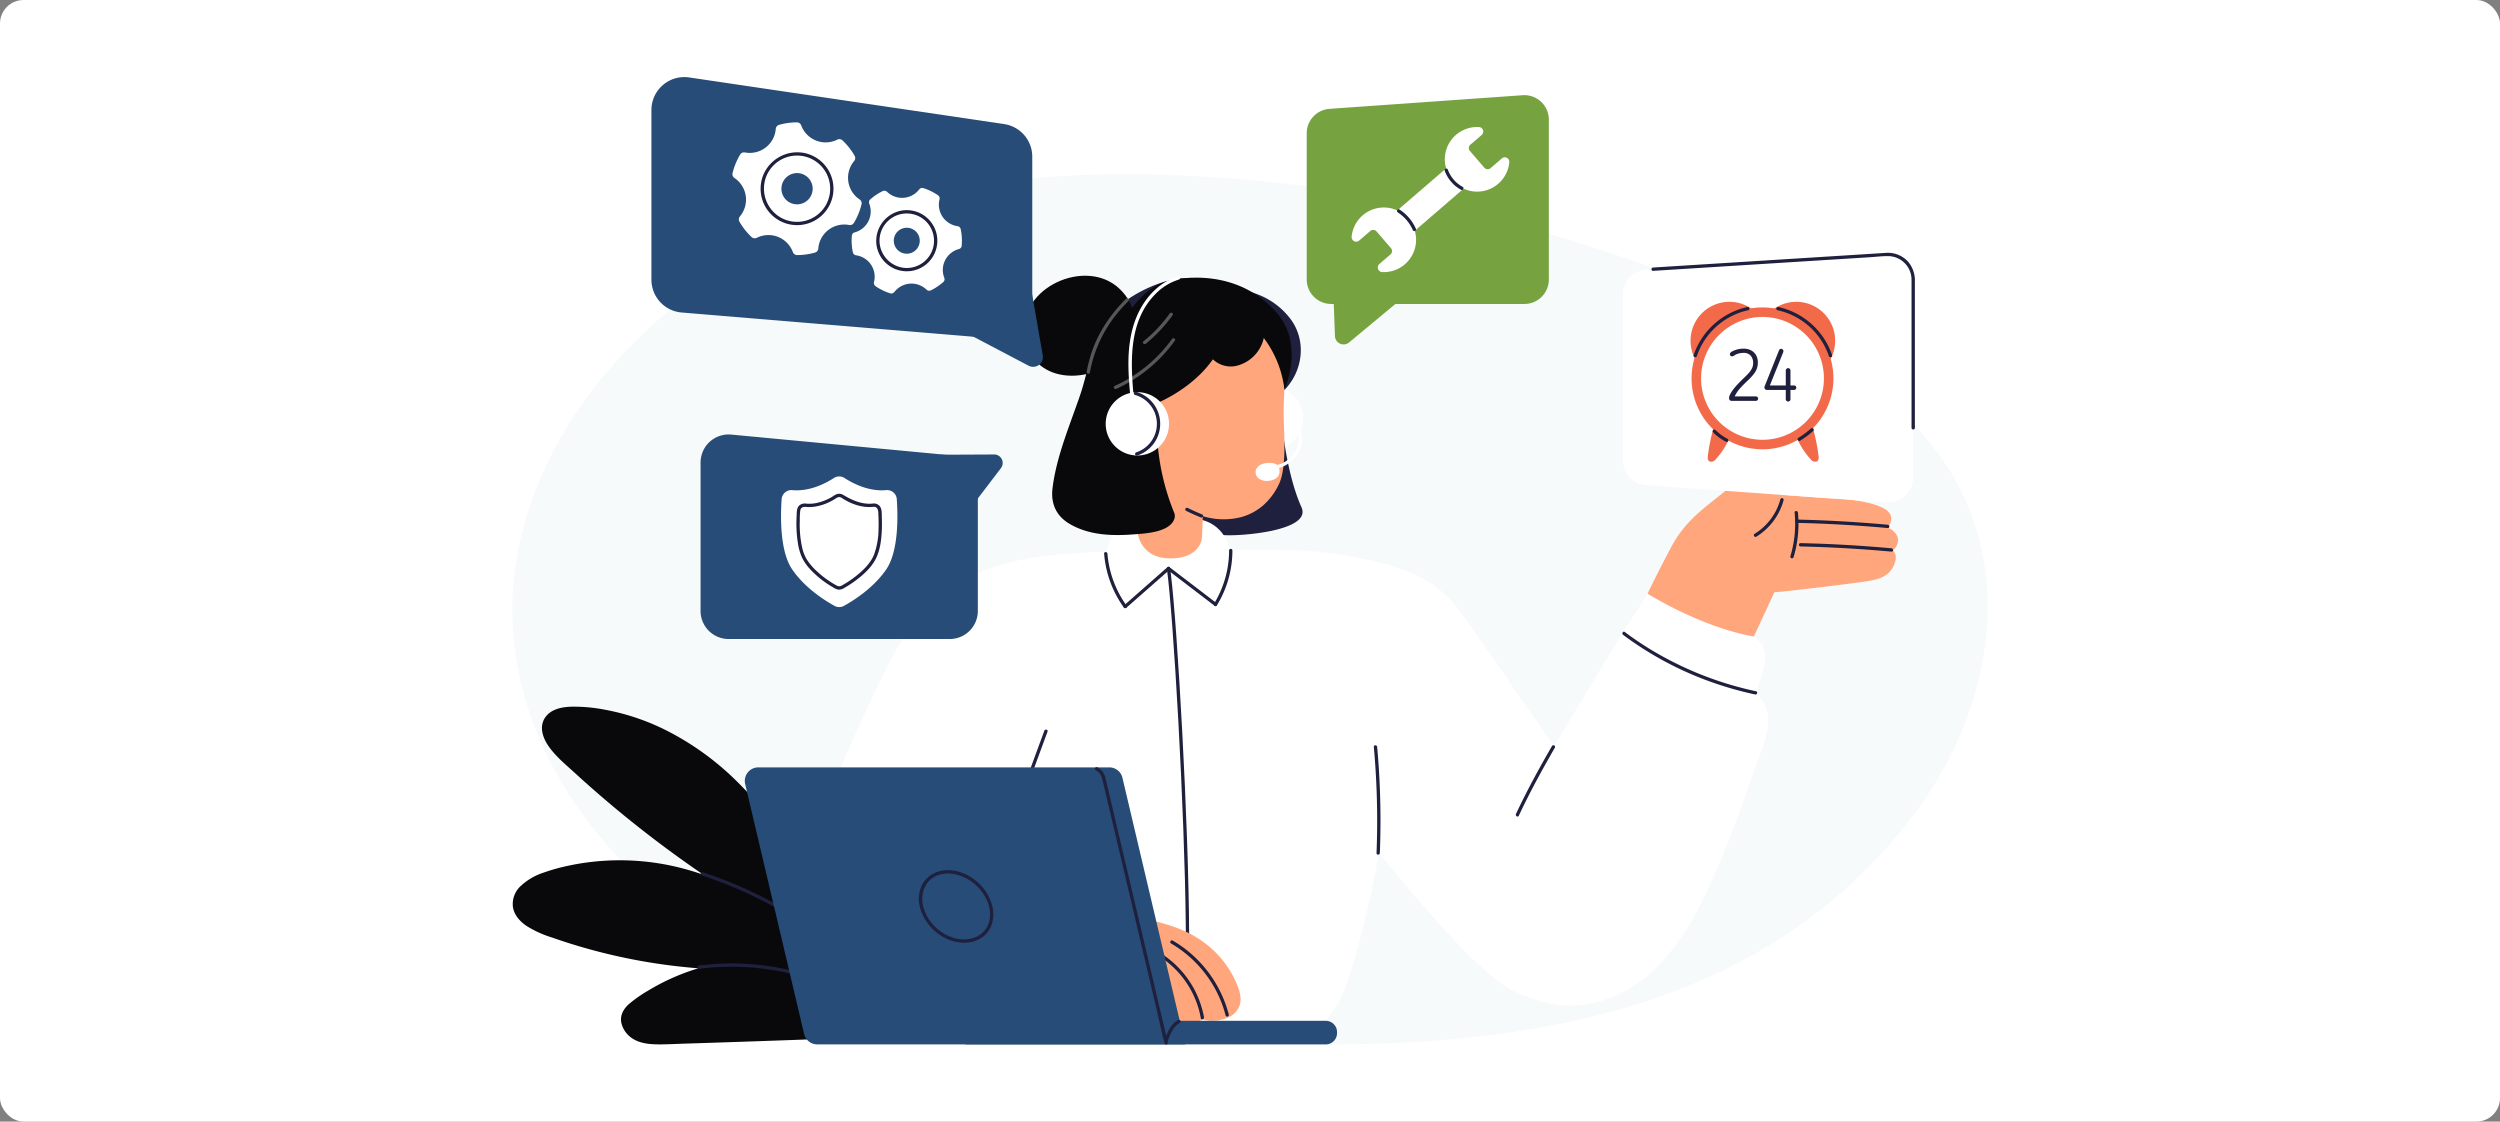 <svg xmlns="http://www.w3.org/2000/svg" width="1061" height="476" viewBox="0 0 1061 476">
  <rect x="0" y="0" width="1061" height="476" fill="#808080" stroke="none"/>
  <g id="img-reliable-it-support" transform="translate(-189 -1403)">
    <rect id="Rectangle_160" data-name="Rectangle 160" width="1061" height="476" rx="10" transform="translate(189 1403)" fill="#fff"/>
    <g id="Group_8632" data-name="Group 8632">
      <path id="Path_624" data-name="Path 624" d="M605.633,269.921c-15.93-22-38.526-38.811-62.361-52.248-27.645-15.586-57.651-27.542-88.055-37.113A630.255,630.255,0,0,0,358.381,158.6c-63.174-9.365-129.7-12.577-192.223,2.412C136.935,168.021,108.5,179.2,83.7,195.8A205.392,205.392,0,0,0,26.909,252.09C12.615,273.556,2.918,298.032.552,323.526c-2.349,25.311,2.869,50.751,14.106,73.68,23.277,47.5,68.973,82.462,119.31,100.758,61.518,22.36,146.748,21.979,211.67,21.979,95.042,0,190.5-18.271,250.422-99.329,32.671-44.2,42.726-104.9,9.573-150.694" transform="translate(406.465 1326.299)" fill="#f6fafa"/>
      <path id="Path_625" data-name="Path 625" d="M1241.433,116.634H1323.4a10.394,10.394,0,0,0,10.394-10.394V38.409a10.394,10.394,0,0,0-11.127-10.368L1240.7,33.826a10.394,10.394,0,0,0-9.662,10.368V106.24a10.394,10.394,0,0,0,10.394,10.394" transform="translate(-487.466 1415.37)" fill="#76a240"/>
      <rect id="Rectangle_192" data-name="Rectangle 192" width="42.964" height="11.377" transform="translate(774.892 1498.45) rotate(-40.764)" fill="#fff"/>
      <path id="Path_626" data-name="Path 626" d="M1323.222,226.3a13.674,13.674,0,0,1-9.625,3.313,1.949,1.949,0,0,1-1.2-3.42l4.709-4.06a1.908,1.908,0,0,0,.2-2.691l-6.084-7.057a1.908,1.908,0,0,0-2.691-.2l-4.7,4.056a1.949,1.949,0,0,1-3.2-1.711,13.71,13.71,0,1,1,22.593,11.769" transform="translate(-537.992 1288.856)" fill="#fff"/>
      <path id="Path_627" data-name="Path 627" d="M1467.818,101.492a13.71,13.71,0,1,1-8.093-24.067,1.9,1.9,0,0,1,1.081,3.337l-4.8,4.138a1.887,1.887,0,0,0-.2,2.661l6.111,7.089a1.887,1.887,0,0,0,2.661.2l4.8-4.142a1.906,1.906,0,0,1,3.134,1.649,13.661,13.661,0,0,1-4.7,9.138" transform="translate(-642.975 1379.509)" fill="#fff"/>
      <path id="Path_628" data-name="Path 628" d="M1444.672,142.595a15.148,15.148,0,0,0,6.938,8.153c.8.439,1.508-.779.712-1.218a13.67,13.67,0,0,1-6.29-7.31c-.3-.85-1.665-.484-1.36.375" transform="translate(-642.566 1332.789)" fill="#1e203d"/>
      <path id="Path_629" data-name="Path 629" d="M1371.331,206.191a17.269,17.269,0,0,1,6.42,7.582.711.711,0,0,0,.966.253.723.723,0,0,0,.253-.965,18.558,18.558,0,0,0-6.926-8.088c-.765-.494-1.473.727-.712,1.218" transform="translate(-589.104 1286.953)" fill="#1e203d"/>
      <path id="Path_630" data-name="Path 630" d="M1271.608,310.454l.877,23.332a3.662,3.662,0,0,0,6,2.679l22.53-18.723-17.488-9.474Z" transform="translate(-516.926 1211.861)" fill="#76a240"/>
      <path id="Path_631" data-name="Path 631" d="M155.019,1113.1a84.927,84.927,0,0,0-3.988-12.072,86.473,86.473,0,0,0-9.858-17.644c-.284-.392-.582-.774-.873-1.161-3.315-8.762-6.917-17.419-10.994-25.856a204.211,204.211,0,0,0-16.3-28.18,143.965,143.965,0,0,0-20.564-23.762,118.988,118.988,0,0,0-24.686-17.536,97.142,97.142,0,0,0-28.093-9.873,69.313,69.313,0,0,0-14.407-1.3c-3.875.126-8.416.99-10.866,4.313-2.878,3.9-1.308,8.7,1.184,12.342,2.993,4.37,7.276,7.853,11.153,11.4q12.5,11.452,25.785,22.011,13.334,10.6,27.389,20.249c.53.364,1.067.715,1.6,1.077q-4.106-1.463-8.323-2.595a104.836,104.836,0,0,0-48.5-1.443,83.577,83.577,0,0,0-11.524,3.2,25.719,25.719,0,0,0-9.312,5.534,10.393,10.393,0,0,0-3.317,8.984c.551,3.427,2.991,6.077,5.765,7.974a45.468,45.468,0,0,0,10.826,4.921q6.9,2.423,13.93,4.426a244.256,244.256,0,0,0,29.3,6.434q9.392,1.465,18.882,2.2a92.715,92.715,0,0,0-12.458,4.735,90.734,90.734,0,0,0-8.795,4.7,55.163,55.163,0,0,0-8.22,5.747c-2.19,1.961-3.747,4.534-3.292,7.567a10.589,10.589,0,0,0,4.6,6.917c2.815,1.922,6.345,2.478,9.684,2.589,3.911.131,7.847-.127,11.757-.25q25.022-.788,50.039-1.7,14.435-.531,28.868-1.1,1.794-1.435,3.606-2.847" transform="translate(406.166 727.203)" fill="#09090b"/>
      <path id="Path_632" data-name="Path 632" d="M292.3,1233.622a177.914,177.914,0,0,1,80.592,54.276c.587.695,1.58-.308,1-1a179.334,179.334,0,0,0-81.215-54.638c-.865-.282-1.236,1.08-.375,1.36" transform="translate(194.564 540.922)" fill="#1e203d"/>
      <path id="Path_633" data-name="Path 633" d="M287.357,1375.975a107.607,107.607,0,0,1,31.673.568,109.794,109.794,0,0,1,30.186,9.663,106.984,106.984,0,0,1,15.4,9.234c.738.531,1.443-.692.712-1.219a108.827,108.827,0,0,0-28.365-14.6,111.087,111.087,0,0,0-31.522-5.882,106.993,106.993,0,0,0-18.087.825c-.888.116-.9,1.528,0,1.411" transform="translate(198.284 438.218)" fill="#1e203d"/>
      <path id="Path_634" data-name="Path 634" d="M1413.964,794.347s3.862-10.007,4.081-15.048a9.514,9.514,0,0,0-2.425-6.866,22.844,22.844,0,0,0-6.943-4.967c-6.232-3.2-18.972-9.28-22.077-10.64-5.786-2.535-15.192-10.348-18.551-4.791-2.179,3.6-4.315,6.9-8.154,12.852-3.392,5.257-27.751,45.65-31.342,51.752-7.006-8.885-32.351-47.048-39.723-56.579-7.02-9.076-13.7-15.422-31.548-20.45a168.055,168.055,0,0,0-36.729-5.891c17.047,27.654,23.27,61.777,31.729,93.659,3.063,12.591,3.819,24.874,3.73,37.127,8.73,10.453,16.074,19.477,27.663,32.064,6.249,6.787,19.136,20.14,27.5,24.043,8.673,4.045,18.306,7.075,27.983,6.052,35.822-3.787,51.343-39.9,63.743-70.9,3.75-9.374,11-30.248,14.591-40.321,5.525-15.521-3.531-21.1-3.531-21.1" transform="translate(-479.852 902.916)" fill="#fff"/>
      <path id="Path_635" data-name="Path 635" d="M1720.553,860.854a142.5,142.5,0,0,0,42.613,21.747q6.621,2.091,13.417,3.551c.885.191,1.263-1.169.375-1.36a144.959,144.959,0,0,1-44.665-17.688q-5.693-3.461-11.028-7.468c-.726-.546-1.43.679-.712,1.218" transform="translate(-842.713 811.579)" fill="#1e203d"/>
      <path id="Path_636" data-name="Path 636" d="M677.5,826.281c-8.459-31.883-14.682-66-31.728-93.659a404.849,404.849,0,0,0-40.846.251c-39.969,1.8-93.406-6.739-121.816,28.993-6.976,8.774-12.083,18.853-16.87,28.935q-8.458,17.811-16.221,35.943c-5.193,12.1-10.287,24.281-14.889,36.621-4.292,11.508-7.944,24.11-5.115,36.42,2.18,9.49,8.008,17.7,15.419,23.872a65.135,65.135,0,0,0,27.95,13.2c2.672.586,5.365,1.035,8.07,1.385H593.056c8.873-1.483,17.7-3.229,26.485-5.174,8.612-1.907,16.02,5.785,24.842,5.174,7.845-.543,13.687-6.6,17.816-13.972,7.393-13.194,16.38-57.921,17.041-63.237q1.008,1.2,1.986,2.373c.089-12.254-.667-24.537-3.73-37.127" transform="translate(94.934 904.012)" fill="#fff"/>
      <path id="Path_637" data-name="Path 637" d="M1153.987,493.075a13.437,13.437,0,1,1-13.437-13.437,13.437,13.437,0,0,1,13.437,13.437" transform="translate(-411.999 1087.419)" fill="#fff"/>
      <path id="Path_638" data-name="Path 638" d="M1030.405,480.625c-8.224-18.3-9.323-47.779-9.323-47.779l-.389.577c-.382-1.825-.689-3.537-.878-5.044-.836-6.645-1.87-12.031-7.869-16.145-3.695-2.534-8.117-2.763-13.2,1.611-4.874,4.192-7.48,10.934-10.535,16.471a58.492,58.492,0,0,0-7.177,20.835c-.875,6.9-25.905,14-23.014,20.692,2.628,6.08,12.983,13.2,19.3,15.6a69.371,69.371,0,0,0,20,4.953c6.044.613,37.662-1.58,33.084-11.769" transform="translate(-289.043 1137.68)" fill="#1e203d"/>
      <path id="Path_639" data-name="Path 639" d="M967.255,714.255H927.269a6.1,6.1,0,0,1-6.1-6.1v-7.927a15.5,15.5,0,0,1,15.5-15.5h21.19a15.5,15.5,0,0,1,15.5,15.5v7.927a6.1,6.1,0,0,1-6.1,6.1" transform="translate(-262.448 938.495)" fill="#fff"/>
      <path id="Path_640" data-name="Path 640" d="M1014.308,759.93c.443,3.152.785,6.654,1.092,9.949.463,4.961.861,9.929,1.233,14.9q.693,9.243,1.274,18.495.674,10.567,1.251,21.14.62,11.281,1.145,22.567.532,11.427.961,22.858.408,10.952.7,21.908.257,10.019.362,20.041c.051,5.642.055,11.286-.053,16.927-.081,4.228-.207,8.461-.546,12.677q-.093,1.155-.215,2.308c-.1.9,1.314.895,1.411,0,.411-3.809.565-7.647.677-11.474.157-5.331.185-10.667.166-16-.023-6.464-.125-12.928-.269-19.39q-.242-10.878-.63-21.751-.4-11.383-.906-22.762t-1.108-22.736q-.572-10.789-1.233-21.574-.594-9.641-1.281-19.276c-.38-5.283-.786-10.564-1.25-15.84-.333-3.775-.682-7.55-1.148-11.31q-.126-1.015-.268-2.029c-.126-.9-1.486-.514-1.361.375" transform="translate(-330.079 884.526)" fill="#1e203d"/>
      <path id="Path_641" data-name="Path 641" d="M948.291,776.44l18.373-16.159c.683-.6-.318-1.6-1-1l-18.372,16.159c-.683.6.318,1.6,1,1" transform="translate(-281.256 884.485)" fill="#1e203d"/>
      <path id="Path_642" data-name="Path 642" d="M1035.4,774.258,1015.438,759c-.721-.551-1.425.674-.712,1.218l19.96,15.257c.721.551,1.424-.674.712-1.218" transform="translate(-330.173 884.658)" fill="#1e203d"/>
      <path id="Path_643" data-name="Path 643" d="M917.038,736.851a45.26,45.26,0,0,0,8.339,22.8c.526.73,1.75.027,1.218-.712a43.894,43.894,0,0,1-8.146-22.087c-.072-.9-1.483-.907-1.411,0" transform="translate(-259.449 901.132)" fill="#1e203d"/>
      <path id="Path_644" data-name="Path 644" d="M1088.411,755.1a44.752,44.752,0,0,0,6.559-23.268.706.706,0,0,0-1.411,0,43.329,43.329,0,0,1-6.366,22.556c-.475.777.745,1.486,1.218.712" transform="translate(-382.933 904.779)" fill="#1e203d"/>
      <path id="Path_645" data-name="Path 645" d="M1335.022,1036.3a347.36,347.36,0,0,1,1.4,35.093q-.055,4.982-.253,9.96c-.036.908,1.375.906,1.411,0a347.472,347.472,0,0,0-.386-35.119q-.308-4.973-.759-9.935c-.081-.9-1.493-.906-1.411,0" transform="translate(-562.972 683.685)" fill="#1e203d"/>
      <path id="Path_646" data-name="Path 646" d="M1556.313,1065.346c4.62-9.874,9.867-19.434,15.307-28.876a.706.706,0,0,0-1.218-.712c-5.44,9.442-10.687,19-15.308,28.876-.383.818.834,1.535,1.219.712" transform="translate(-722.729 683.836)" fill="#1e203d"/>
      <path id="Path_647" data-name="Path 647" d="M799.714,1011.726l-9.265,25.18c-.314.854,1.049,1.222,1.36.375l9.266-25.18c.314-.853-1.049-1.221-1.361-.375" transform="translate(-167.493 701.385)" fill="#1e203d"/>
      <path id="Path_648" data-name="Path 648" d="M919.094,319.118c8.35-5.21,19.541-9.169,29.6-7.342,13.611,2.473,11.857,18.908,7.308,28.462-3.83,8.044-11.731,16.709-21.16,19.733a32.889,32.889,0,0,1,.5,9.983c-.426,4.228-1.173,8.236-1.173,8.236s.028,9.626-7.516,12.568v-5.53s-13.119-4.9-20.19-20.6-1.889-36.46,12.626-45.516" transform="translate(-249.499 1209.641)" fill="#1e203d"/>
      <path id="Path_649" data-name="Path 649" d="M1026.048,336.145a36.673,36.673,0,0,1,18.529-7.653,34.834,34.834,0,0,1,17.794,2.491,31.362,31.362,0,0,1,13.317,10.57c6.394,9.132,4.84,21.519-2.9,29.546-2.438-1.967-4.084-3.8-6.552-5.734q-9.843-7.719-20-15.1-9.951-7.232-20.192-14.12" transform="translate(-338.61 1197.356)" fill="#1e203d"/>
      <path id="Path_650" data-name="Path 650" d="M1018.055,343.425c-8.935-25.376-51.021-37.746-63.306-1.363-4.7,13.929.347,29.385,4.815,42.637,4.179,12.392,7.732,24.938,20.173,31.354a30.057,30.057,0,0,0,21.571,2.538,23.792,23.792,0,0,0,9.49-5.17,27.838,27.838,0,0,0,6.554-9.031c3.3-7.08,1.987-21.82,1.891-29.534-.115-9.308,1.9-22.655-1.188-31.432" transform="translate(-285.467 1203.847)" fill="#ffa67d"/>
      <path id="Path_653" data-name="Path 653" d="M997.412,558.432s-.788,29.05-1.374,42.132c0,0-.558,9.163-14.163,8.76-12.76-.378-13.25-11.72-13.25-11.72l.2-39.792Z" transform="translate(-296.912 1030.651)" fill="#ffa67d"/>
      <path id="Path_655" data-name="Path 655" d="M964.512,522.208c5.934-5.934,4.318-16-3.755-18.974-8.378-3.091-14.731,4.5-14.533,10.261.313,9.1,11.225,15.776,18.288,8.713" transform="translate(-280.642 1070.803)" fill="#ffa67d"/>
      <path id="Path_656" data-name="Path 656" d="M970.307,526.042a9.183,9.183,0,0,0,1.2,10.613c.607.678,1.6-.323,1-1a7.728,7.728,0,0,1-.976-8.9c.442-.794-.776-1.506-1.218-.712" transform="translate(-297.289 1053.974)" fill="#1e203d"/>
      <path id="Path_660" data-name="Path 660" d="M1043.161,668.8q3.115,1.53,6.332,2.836a.71.71,0,0,0,.868-.493.723.723,0,0,0-.493-.868c-2.03-.825-4.028-1.728-5.995-2.694a.724.724,0,0,0-.965.253.712.712,0,0,0,.253.965" transform="translate(-350.787 951.003)" fill="#1e203d"/>
      <path id="Path_661" data-name="Path 661" d="M943.043,364.081s14.813-5.855,23.638-18.549a11.017,11.017,0,0,0,9.453,2.891,15.637,15.637,0,0,0,12.145-11.94,45.287,45.287,0,0,1,8.759,21.8s8.632-18.536-3.056-32.235-29.226-17.4-45.79-13.951-26.8,31.194-26.351,34.94c3.645,30.289,21.2,17.041,21.2,17.041" transform="translate(-262.928 1209.956)" fill="#09090b"/>
      <path id="Path_662" data-name="Path 662" d="M888.316,475.044a98.809,98.809,0,0,1-7.025-29.322l-3.85,2.055c-.361-1.253-.734-2.454-1.1-3.546-.4-1.944,6.88-3.692,6.469-5.632l-2.884-13.622c-1.382-6.526-4.675-16.872-10.356-21.049-3.5-2.572-10.231-7.511-13.588-1.358-3.88,7.112-5.032,15.032-7.437,22.138-4.4,12.987-10.178,26.277-11.857,39.961-.8,6.49,1.548,11.75,7.183,15.088,8.336,4.938,18.2,5.194,27.256,4.5,4.774-.367,15.417-.814,17.307-6.7a3.635,3.635,0,0,0-.123-2.508" transform="translate(-200.998 1145.534)" fill="#09090b"/>
      <path id="Path_663" data-name="Path 663" d="M933.123,426.242A62.612,62.612,0,0,0,957.965,405.8c.531-.739-.693-1.444-1.218-.712a61.247,61.247,0,0,1-24.336,19.935c-.825.375-.109,1.592.712,1.218" transform="translate(-270.35 1141.778)" fill="#575757"/>
      <path id="Path_664" data-name="Path 664" d="M978.3,378.325a61.027,61.027,0,0,0,11.41-12.145c.527-.741-.7-1.447-1.218-.712a59.754,59.754,0,0,1-11.189,11.859c-.707.57.3,1.563,1,1" transform="translate(-303.041 1170.55)" fill="#575757"/>
      <path id="Path_665" data-name="Path 665" d="M833.4,313.175c-14.128-13.018-42.476-.391-40.038,19.728,2.757,22.745,31.821,21.425,42.771,6.254,6.173-8.553,5.017-18.84-2.733-25.982" transform="translate(-169.533 1212.147)" fill="#09090b"/>
      <path id="Path_666" data-name="Path 666" d="M906.673,342.936c-6.311,6.376-11.44,13.662-14.4,22.185a62.644,62.644,0,0,0-2.314,8.771c-.17.887,1.189,1.267,1.36.375a55.29,55.29,0,0,1,11.509-25.008c1.526-1.855,3.157-3.619,4.846-5.326a.706.706,0,0,0-1-1" transform="translate(-239.774 1186.838)" fill="#575757"/>
      <path id="Path_667" data-name="Path 667" d="M946.364,501.764a13.437,13.437,0,1,1-13.437-13.437,13.437,13.437,0,0,1,13.437,13.437" transform="translate(-261.232 1081.109)" fill="#fff"/>
      <path id="Path_668" data-name="Path 668" d="M963.569,488.93a12.736,12.736,0,0,1,.542,24.358c-.856.288-.489,1.651.375,1.36a14.149,14.149,0,0,0-.542-27.079.706.706,0,0,0-.375,1.361" transform="translate(-292.88 1081.682)" fill="#1e203d"/>
      <path id="Path_669" data-name="Path 669" d="M1157.091,597.872c-2.366.116-5.162,1.115-5.313,3.836-.146,2.624,2.567,3.9,4.833,3.85,2.49-.06,5.14-1.138,5.319-3.728.206-2.984-1.634-4.116-4.839-3.959" transform="translate(-429.906 1001.572)" fill="#fff"/>
      <path id="Path_670" data-name="Path 670" d="M1176.9,561.491c3.795.254,7.5-2.289,9.714-5.183a11.864,11.864,0,0,0,1.994-11.354c-.312-.844-1.677-.479-1.36.375a10.5,10.5,0,0,1-1.693,10.058c-1.944,2.6-5.271,4.92-8.654,4.693-.906-.061-.9,1.35,0,1.411" transform="translate(-447.66 1040.336)" fill="#fff"/>
      <path id="Path_671" data-name="Path 671" d="M957.142,361.925c-1.5-15.576-2.888-33.771,9.173-45.824a23.608,23.608,0,0,1,9.811-5.991.706.706,0,0,0-.375-1.36c-6.916,2.092-12.337,7.313-15.809,13.529-4.062,7.273-5.273,15.642-5.238,23.875.022,5.272.521,10.527,1.027,15.77.086.9,1.5.9,1.411,0" transform="translate(-286.803 1211.535)" fill="#fff"/>
      <path id="Path_672" data-name="Path 672" d="M1863.334,624.284a6.114,6.114,0,0,0,2.184-4.181c.139-2.26-2.043-4.753-4.542-5.506a5.514,5.514,0,0,0,1.635-4.29c-.24-1.848-1.744-3.126-3.337-3.968a30.011,30.011,0,0,0-6.909-2.351,79.367,79.367,0,0,0-16.04-1.882c-4.968-.162-16.72-1.3-18.781-1.293,1.194-2.569,2.27-3.631,3.387-6.236a10.969,10.969,0,0,0,.624-7.849,5.477,5.477,0,0,0-6.126-3.613c-3.547.455-6.643,3.041-9.425,5.171-6.942,5.315-13.777,10.759-20.609,16.2-7.427,5.918-12.331,11-16.586,19.163-3.573,6.859-4.965,9.457-9.636,18.978,0,0,22.317,14.116,45.11,18.2,0,0,4.592-9.729,8.684-18.744,14.7-1.412,35.9-4.189,37.758-4.48,4.589-.718,8.6-1.266,11.414-4.481,1.562-1.784,2.84-4.869,2.272-7a4.118,4.118,0,0,0-1.076-1.847" transform="translate(-870.976 1012.318)" fill="#ffa67d"/>
      <path id="Path_673" data-name="Path 673" d="M1935.27,653.078a24.761,24.761,0,0,1-10.922,14.633c-.773.473-.065,1.694.712,1.218a26.222,26.222,0,0,0,11.571-15.476.706.706,0,0,0-1.361-.375" transform="translate(-990.678 961.837)" fill="#1e203d"/>
      <path id="Path_674" data-name="Path 674" d="M1988.842,687.159q19.326.44,38.588,2.2c.9.083.9-1.329,0-1.411q-19.25-1.762-38.588-2.2a.706.706,0,0,0,0,1.411" transform="translate(-1037.258 937.75)" fill="#1e203d"/>
      <path id="Path_675" data-name="Path 675" d="M1994.518,723.686q19.326.44,38.589,2.2c.9.083.9-1.328,0-1.411q-19.251-1.762-38.589-2.2a.706.706,0,0,0,0,1.411" transform="translate(-1041.379 911.225)" fill="#1e203d"/>
      <path id="Path_676" data-name="Path 676" d="M1982.338,673.194a48.219,48.219,0,0,1-1.8,18.543.706.706,0,0,0,1.36.375,49.3,49.3,0,0,0,1.848-18.918c-.087-.9-1.5-.9-1.411,0" transform="translate(-1031.7 947.356)" fill="#1e203d"/>
      <path id="Path_677" data-name="Path 677" d="M953.98,1332.106a41.91,41.91,0,0,0-8.436-12.729,44.955,44.955,0,0,0-15.28-10.21,65.309,65.309,0,0,0-8.955-2.956c-2.935-.752-6.469-1.982-9.505-1.312a11.994,11.994,0,0,0-4.374,1.977,9.841,9.841,0,0,0-6.686-.971,12.47,12.47,0,0,0-6.733,4.139,15.324,15.324,0,0,0-3.337,7.865,20.2,20.2,0,0,0,3.982,14.929,17.262,17.262,0,0,0,5.6,4.8,15.139,15.139,0,0,0,7.607,1.585,23.286,23.286,0,0,1,5.044.14,9.648,9.648,0,0,1,3.84,1.793c2.256,1.655,4.13,3.746,6.563,5.168,4.736,2.766,11.2,3.576,16.232,1.105.026-.012.049-.028.075-.041a16.539,16.539,0,0,0,10.985-.965,8.646,8.646,0,0,0,4.823-5.485c.756-2.966-.308-6.105-1.446-8.828" transform="translate(-240.177 488.288)" fill="#ffa67d"/>
      <path id="Path_678" data-name="Path 678" d="M1019.807,1339.183a50.179,50.179,0,0,1,20.268,22.357,48.7,48.7,0,0,1,2.9,8.206.706.706,0,0,0,1.36-.375,51.47,51.47,0,0,0-16.517-26.26,50.672,50.672,0,0,0-7.3-5.147.706.706,0,0,0-.712,1.218" transform="translate(-333.83 464.21)" fill="#1e203d"/>
      <path id="Path_679" data-name="Path 679" d="M993.231,1354.213a39.519,39.519,0,0,1,17.794,20.09,39,39,0,0,1,2.12,7.5c.159.892,1.519.514,1.36-.375a40.866,40.866,0,0,0-13.965-23.954,39.857,39.857,0,0,0-6.6-4.478c-.8-.432-1.512.786-.712,1.218" transform="translate(-314.525 453.288)" fill="#1e203d"/>
      <path id="Path_680" data-name="Path 680" d="M1730.83,372.778l101.976,7.365a10.627,10.627,0,0,0,11.393-10.6v-84.02a10.627,10.627,0,0,0-11.294-10.606l-101.976,6.413a10.627,10.627,0,0,0-9.96,10.606v70.243a10.627,10.627,0,0,0,9.862,10.6" transform="translate(-843.233 1236.095)" fill="#fff"/>
      <path id="Path_681" data-name="Path 681" d="M1877.159,346.662V284.551a12.258,12.258,0,0,0-2.694-8.189,11.494,11.494,0,0,0-9.581-3.964q-1.671.1-3.342.211l-15.823.995-23.091,1.452-24.692,1.553-20.648,1.3-10.726.675-.5.031c-.9.057-.908,1.468,0,1.411l7.406-.466,18.494-1.163,24-1.509,23.92-1.5,18.257-1.148c2.639-.166,5.351-.531,8-.458a10.022,10.022,0,0,1,9.606,9.946c.01,1.165,0,2.332,0,3.5v59.444a.706.706,0,0,0,1.411,0" transform="translate(-875.488 1237.925)" fill="#1e203d"/>
      <path id="Path_682" data-name="Path 682" d="M1830.064,375.76a16.5,16.5,0,1,0,1.381-23.293,16.5,16.5,0,0,0-1.381,23.293" transform="translate(-919.432 1182.788)" fill="#f26a49"/>
      <path id="Path_683" data-name="Path 683" d="M1862.71,536.727a51.206,51.206,0,0,0-6.4-2.818c.048-.155.092-.311.141-.466.133-.423-.546-.562-.677-.14-.041.133-.079.266-.12.4-.381.015-.612.559-.215.718a80.544,80.544,0,0,0-2.872,13.523c-.1.851-.085,1.9.837,2.3a2.334,2.334,0,0,0,2.529-.957,31.589,31.589,0,0,0,3.916-5.3,33.5,33.5,0,0,0,3.065-6.826.392.392,0,0,0-.2-.426" transform="translate(-938.765 1048.635)" fill="#f26a49"/>
      <path id="Path_684" data-name="Path 684" d="M1986.5,537.153a33.52,33.52,0,0,0,3.065,6.826,31.58,31.58,0,0,0,3.915,5.3,2.336,2.336,0,0,0,2.529.958c.923-.392.937-1.445.837-2.3a80.572,80.572,0,0,0-2.872-13.523c.4-.159.166-.7-.215-.719-.041-.133-.079-.267-.12-.4-.131-.422-.81-.283-.677.14.049.155.093.311.141.467a51.188,51.188,0,0,0-6.4,2.818.392.392,0,0,0-.2.426" transform="translate(-1036.043 1048.635)" fill="#f26a49"/>
      <path id="Path_685" data-name="Path 685" d="M1958.361,375.76a16.5,16.5,0,1,1-1.382-23.293,16.5,16.5,0,0,1,1.382,23.293" transform="translate(-994.678 1182.788)" fill="#f26a49"/>
      <path id="Path_686" data-name="Path 686" d="M1887.687,387.123a30.1,30.1,0,1,1-30.1-30.1,30.1,30.1,0,0,1,30.1,30.1" transform="translate(-920.584 1176.457)" fill="#f26a49"/>
      <path id="Path_687" data-name="Path 687" d="M1860.313,547.4a21.665,21.665,0,0,0,5.435,3.98.723.723,0,0,0,.965-.253.712.712,0,0,0-.253-.965,20.426,20.426,0,0,1-5.15-3.76c-.646-.639-1.645.358-1,1" transform="translate(-944.268 1039.085)" fill="#1e203d"/>
      <path id="Path_688" data-name="Path 688" d="M1992.77,549.376a35.769,35.769,0,0,0,5.6-4.148.706.706,0,0,0-1-1,33.81,33.81,0,0,1-5.316,3.928.706.706,0,0,0,.712,1.218" transform="translate(-1039.843 1040.661)" fill="#1e203d"/>
      <path id="Path_689" data-name="Path 689" d="M1894.35,397.82a26.066,26.066,0,1,1-26.066-26.065,26.066,26.066,0,0,1,26.066,26.065" transform="translate(-931.28 1165.759)" fill="#fff"/>
      <path id="Path_690" data-name="Path 690" d="M1959.351,357.685a29.722,29.722,0,0,1,21.795,19.46c.288.856,1.651.489,1.361-.375a31.152,31.152,0,0,0-22.78-20.445c-.885-.193-1.263,1.167-.375,1.36" transform="translate(-1015.97 1176.977)" fill="#1e203d"/>
      <path id="Path_691" data-name="Path 691" d="M1853.355,356.324a31.151,31.151,0,0,0-22.78,20.445c-.29.863,1.072,1.233,1.361.375a29.722,29.722,0,0,1,21.795-19.46c.887-.193.511-1.553-.375-1.36" transform="translate(-922.796 1176.978)" fill="#1e203d"/>
      <path id="Path_692" data-name="Path 692" d="M1897.95,442.082a.9.9,0,0,1-.275.687.981.981,0,0,1-.7.26H1886.7a1.045,1.045,0,0,1-1.07-1.07,5.463,5.463,0,0,1,.031-.55,1.862,1.862,0,0,1,.153-.581,10.447,10.447,0,0,1,1.039-1.88q.643-.932,1.376-1.8t1.529-1.681q.795-.81,1.528-1.544.734-.7,1.468-1.421t1.345-1.422a8.569,8.569,0,0,0,1.223-1.819,5.025,5.025,0,0,0,.52-2.308,4.641,4.641,0,0,0-1.009-3.057,3.734,3.734,0,0,0-3.057-1.223,7.912,7.912,0,0,0-1.666.168,7.723,7.723,0,0,0-1.421.444,3.43,3.43,0,0,0-.4.2,2.828,2.828,0,0,0-.428.291,3.845,3.845,0,0,1-.489.26,1.143,1.143,0,0,1-.459.107.99.99,0,0,1-.657-.245.83.83,0,0,1-.29-.672,1.317,1.317,0,0,1,.7-1.009,10.062,10.062,0,0,1,5.136-1.346,6.9,6.9,0,0,1,2.537.444,5.34,5.34,0,0,1,1.9,1.223,5.4,5.4,0,0,1,1.177,1.834,6.114,6.114,0,0,1,.413,2.247,7.573,7.573,0,0,1-.612,3.21,9.377,9.377,0,0,1-1.589,2.384,18.388,18.388,0,0,1-1.345,1.483q-.643.627-1.223,1.177-1.467,1.376-2.812,2.874a13.764,13.764,0,0,0-2.231,3.393h8.956a.952.952,0,0,1,.7.275.914.914,0,0,1,.275.672" transform="translate(-962.805 1130.096)" fill="#1e203d"/>
      <path id="Path_693" data-name="Path 693" d="M1951.394,442.489a.927.927,0,0,1-.29.7.968.968,0,0,1-.688.275,1,1,0,0,1-.718-.275.925.925,0,0,1-.291-.7v-3.944H1941.4a.976.976,0,0,1-.78-.336,1.135,1.135,0,0,1-.291-.764,1.536,1.536,0,0,1,.062-.291,2.474,2.474,0,0,1,.183-.473l5.992-15.01a1.479,1.479,0,0,1,.382-.413.8.8,0,0,1,.474-.168.98.98,0,0,1,.657.291.928.928,0,0,1,.321.718,1.245,1.245,0,0,1-.03.336l-5.717,14.215h6.756v-6.328a.993.993,0,0,1,1.009-1.009.942.942,0,0,1,.688.291.974.974,0,0,1,.29.718v6.328h1.59a.811.811,0,0,1,.626.291.962.962,0,0,1,.26.657.945.945,0,0,1-.26.672.83.83,0,0,1-.626.275h-1.59Z" transform="translate(-1002.524 1129.933)" fill="#1e203d"/>
      <path id="Path_694" data-name="Path 694" d="M397.364,640.684H303.53a11.922,11.922,0,0,1-11.922-11.922v-62.97a11.922,11.922,0,0,1,13.041-11.87l93.834,8.843a11.922,11.922,0,0,1,10.8,11.87v54.127a11.923,11.923,0,0,1-11.922,11.922" transform="translate(194.711 1033.516)" fill="#274c77"/>
      <path id="Path_695" data-name="Path 695" d="M460.932,624.743c-7.452.688-14.284-2.934-17.679-5.141a4.123,4.123,0,0,0-4.5,0c-3.4,2.207-10.227,5.829-17.679,5.141a4.135,4.135,0,0,0-4.5,3.844c-.522,7.5-.749,22.167,4.487,29.82,5.475,8,14.1,13.342,17.963,15.462a4.119,4.119,0,0,0,3.968,0c3.861-2.12,12.488-7.461,17.963-15.462,5.236-7.652,5.009-22.319,4.487-29.82a4.135,4.135,0,0,0-4.5-3.844" transform="translate(104.156 986.268)" fill="#fff"/>
      <path id="Path_696" data-name="Path 696" d="M472.84,649.909c-4.717.524-8.84-1.3-12.781-3.648a3.2,3.2,0,0,0-2.943-.244c-.784.341-1.493.909-2.241,1.325a21.584,21.584,0,0,1-6.39,2.395,15,15,0,0,1-4,.234,3.738,3.738,0,0,0-2.871.6c-1.4,1.112-1.256,3.021-1.329,4.64a54.2,54.2,0,0,0,.633,12.093,22.97,22.97,0,0,0,1.747,5.735,20.931,20.931,0,0,0,3.866,5.288,41.1,41.1,0,0,0,9.422,7.272,5.319,5.319,0,0,0,2.138.867,4.073,4.073,0,0,0,2.4-.72,44.645,44.645,0,0,0,4.244-2.72c3.469-2.508,7.062-5.649,9.064-9.5,1.882-3.624,2.413-7.893,2.618-11.919.1-1.963.1-3.932.022-5.9-.06-1.555.137-3.629-1.014-4.839a3.215,3.215,0,0,0-2.587-.963c-.9.066-.907,1.478,0,1.411,2.247-.165,2.091,2.218,2.164,3.795.082,1.76.105,3.525.052,5.287a32.708,32.708,0,0,1-1.909,11.182c-1.5,3.741-4.7,6.783-7.811,9.237a42.949,42.949,0,0,1-4.361,3.011q-.741.449-1.5.868a2.134,2.134,0,0,1-2.366-.066,41.165,41.165,0,0,1-8.318-6.04,25.053,25.053,0,0,1-4.254-5.04,17.244,17.244,0,0,1-1.912-4.963,45.35,45.35,0,0,1-.993-11.405,29.979,29.979,0,0,1,.209-4.355c.211-1.251,1.213-1.573,2.334-1.476a16.448,16.448,0,0,0,3.628-.087,21.54,21.54,0,0,0,6.562-2.07,26.052,26.052,0,0,0,2.422-1.349,3.226,3.226,0,0,1,1.435-.679,2.483,2.483,0,0,1,1.541.583c3.85,2.458,8.464,4.079,13.074,3.568.892-.1.9-1.511,0-1.411" transform="translate(86.805 966.784)" fill="#1e203d"/>
      <path id="Path_697" data-name="Path 697" d="M658.288,585l22.986-.109a3.605,3.605,0,0,1,2.885,5.79l-17.477,22.94-10.047-16.806Z" transform="translate(-70.356 1010.988)" fill="#274c77"/>
      <path id="Path_698" data-name="Path 698" d="M390.928,1187.386H547.116L520.435,1074.24a5.746,5.746,0,0,0-5.592-4.427H365.913a5.745,5.745,0,0,0-5.592,7.064l25.016,106.082a5.746,5.746,0,0,0,5.592,4.427" transform="translate(144.928 658.857)" fill="#274c77"/>
      <path id="Path_699" data-name="Path 699" d="M630.364,1244.772a20.737,20.737,0,0,0,13.5,14.333c5.772,1.906,12.829.714,16.074-4.883,3.326-5.737,1.112-12.95-2.891-17.721-4.262-5.078-11.335-8.491-18.014-6.96a11.629,11.629,0,0,0-7.43,5.315,13.49,13.49,0,0,0-1.236,9.915c.2.885,1.562.51,1.36-.375-1.207-5.3.8-11.054,6.188-13.05,5.8-2.148,12.38.449,16.632,4.544,4.151,4,7.012,10.379,4.9,16.09-2,5.406-7.951,7.387-13.263,6.286a19.249,19.249,0,0,1-14.454-13.87c-.215-.882-1.576-.508-1.36.375" transform="translate(-50.98 543.136)" fill="#1e203d"/>
      <path id="Path_700" data-name="Path 700" d="M844.51,1462.623H692.4a4.781,4.781,0,0,0-4.782,4.781v.443a4.782,4.782,0,0,0,4.782,4.781H844.51a4.782,4.782,0,0,0,4.781-4.781v-.443a4.781,4.781,0,0,0-4.781-4.781" transform="translate(-92.854 373.615)" fill="#274c77"/>
      <path id="Path_701" data-name="Path 701" d="M933.681,1186.3l-2.764-11.722-6.551-27.779-7.86-33.332-6.564-27.833c-.929-3.941-1.786-7.908-2.79-11.831a6.6,6.6,0,0,0-3.351-4.245c-.8-.423-1.517.794-.712,1.218,2.318,1.222,2.684,3.324,3.212,5.563l1.8,7.652,6.27,26.587,7.769,32.945,6.819,28.915c1.1,4.668,2.038,9.414,3.31,14.04.018.065.031.132.047.2.208.883,1.569.509,1.36-.375" transform="translate(-249.066 659.104)" fill="#1e203d"/>
      <path id="Path_702" data-name="Path 702" d="M1016.412,1461.053a9.642,9.642,0,0,0-3.318,3.273,20.505,20.505,0,0,0-2.412,5.385.706.706,0,0,0,1.36.375,19.308,19.308,0,0,1,2.2-4.948,8.253,8.253,0,0,1,2.878-2.867c.8-.433.087-1.651-.712-1.218" transform="translate(-327.428 374.821)" fill="#1e203d"/>
      <path id="Path_703" data-name="Path 703" d="M361.951,111.015l-133.683-11.1A13.975,13.975,0,0,1,215.45,85.987V13.981A13.975,13.975,0,0,1,231.472.157L365.154,19.952a13.974,13.974,0,0,1,11.928,13.824V97.088a13.975,13.975,0,0,1-15.131,13.927" transform="translate(250.014 1435.71)" fill="#274c77"/>
      <path id="Path_704" data-name="Path 704" d="M342.215,87.97a28.161,28.161,0,0,0-1.186,3.736,1.948,1.948,0,0,0,.818,2.071,11.06,11.06,0,0,1,2.311,16.3,1.943,1.943,0,0,0-.211,2.209,28.17,28.17,0,0,0,5.166,6.561,1.945,1.945,0,0,0,2.2.309,11.064,11.064,0,0,1,15.312,6.052,1.95,1.95,0,0,0,1.826,1.28,28.042,28.042,0,0,0,7.569-1.058,1.931,1.931,0,0,0,1.4-1.7,11.059,11.059,0,0,1,13.109-10.007,1.93,1.93,0,0,0,2.011-.9,28.309,28.309,0,0,0,3.23-7.877,1.949,1.949,0,0,0-.82-2.073,11.065,11.065,0,0,1-2.313-16.3,1.944,1.944,0,0,0,.212-2.208,28.089,28.089,0,0,0-5.162-6.56,1.945,1.945,0,0,0-2.2-.309,11.053,11.053,0,0,1-15.312-6.051,1.951,1.951,0,0,0-1.827-1.281,28.166,28.166,0,0,0-7.572,1.056,1.932,1.932,0,0,0-1.4,1.7,11.066,11.066,0,0,1-13.107,10.012,1.93,1.93,0,0,0-2.012.907,28.357,28.357,0,0,0-2.038,4.136m20.02,7.914a6.63,6.63,0,1,1,3.728,8.6,6.631,6.631,0,0,1-3.728-8.6" transform="translate(158.862 1384.767)" fill="#fff"/>
      <path id="Path_705" data-name="Path 705" d="M385.776,126.407a15.464,15.464,0,1,0,16.968-9.639,15.608,15.608,0,0,0-16.968,9.639c-.341.841,1.024,1.207,1.36.375a14.062,14.062,0,1,1,5.371,17.018,14.2,14.2,0,0,1-5.371-17.018c.327-.848-1.036-1.215-1.36-.375" transform="translate(127.077 1351.068)" fill="#1e203d"/>
      <path id="Path_706" data-name="Path 706" d="M525.8,195.917a23.433,23.433,0,0,0,.461,3.226,1.62,1.62,0,0,0,1.36,1.255,9.192,9.192,0,0,1,7.613,11.366,1.615,1.615,0,0,0,.639,1.73,23.417,23.417,0,0,0,6.236,3.047,1.616,1.616,0,0,0,1.759-.563,9.2,9.2,0,0,1,13.648-1,1.621,1.621,0,0,0,1.829.3,23.313,23.313,0,0,0,5.285-3.525,1.606,1.606,0,0,0,.436-1.78,9.191,9.191,0,0,1,6.2-12.224,1.6,1.6,0,0,0,1.179-1.4,23.541,23.541,0,0,0-.426-7.063,1.62,1.62,0,0,0-1.362-1.256,9.2,9.2,0,0,1-7.616-11.368,1.616,1.616,0,0,0-.638-1.729,23.354,23.354,0,0,0-6.233-3.047,1.616,1.616,0,0,0-1.76.563,9.187,9.187,0,0,1-13.647,1,1.621,1.621,0,0,0-1.83-.3,23.413,23.413,0,0,0-5.288,3.524,1.606,1.606,0,0,0-.437,1.78,9.2,9.2,0,0,1-6.2,12.227,1.6,1.6,0,0,0-1.179,1.406,23.584,23.584,0,0,0-.033,3.832m17.845-1.3a5.51,5.51,0,1,1,5.9,5.095,5.511,5.511,0,0,1-5.9-5.095" transform="translate(24.696 1310.949)" fill="#fff"/>
      <path id="Path_707" data-name="Path 707" d="M563.868,220.136a12.972,12.972,0,1,0,9.586-13.428,13.138,13.138,0,0,0-9.586,13.428c.057.9,1.468.908,1.411,0a11.565,11.565,0,1,1,10.237,10.6,11.723,11.723,0,0,1-10.237-10.6c-.075-.9-1.486-.906-1.411,0" transform="translate(-2.976 1285.922)" fill="#1e203d"/>
      <path id="Path_708" data-name="Path 708" d="M723.752,336.364l4.518,26.012a4.141,4.141,0,0,1-6.006,4.375l-29.322-15.409,17.113-14.592Z" transform="translate(-96.721 1191.458)" fill="#274c77"/>
    </g>
  </g>
</svg>
